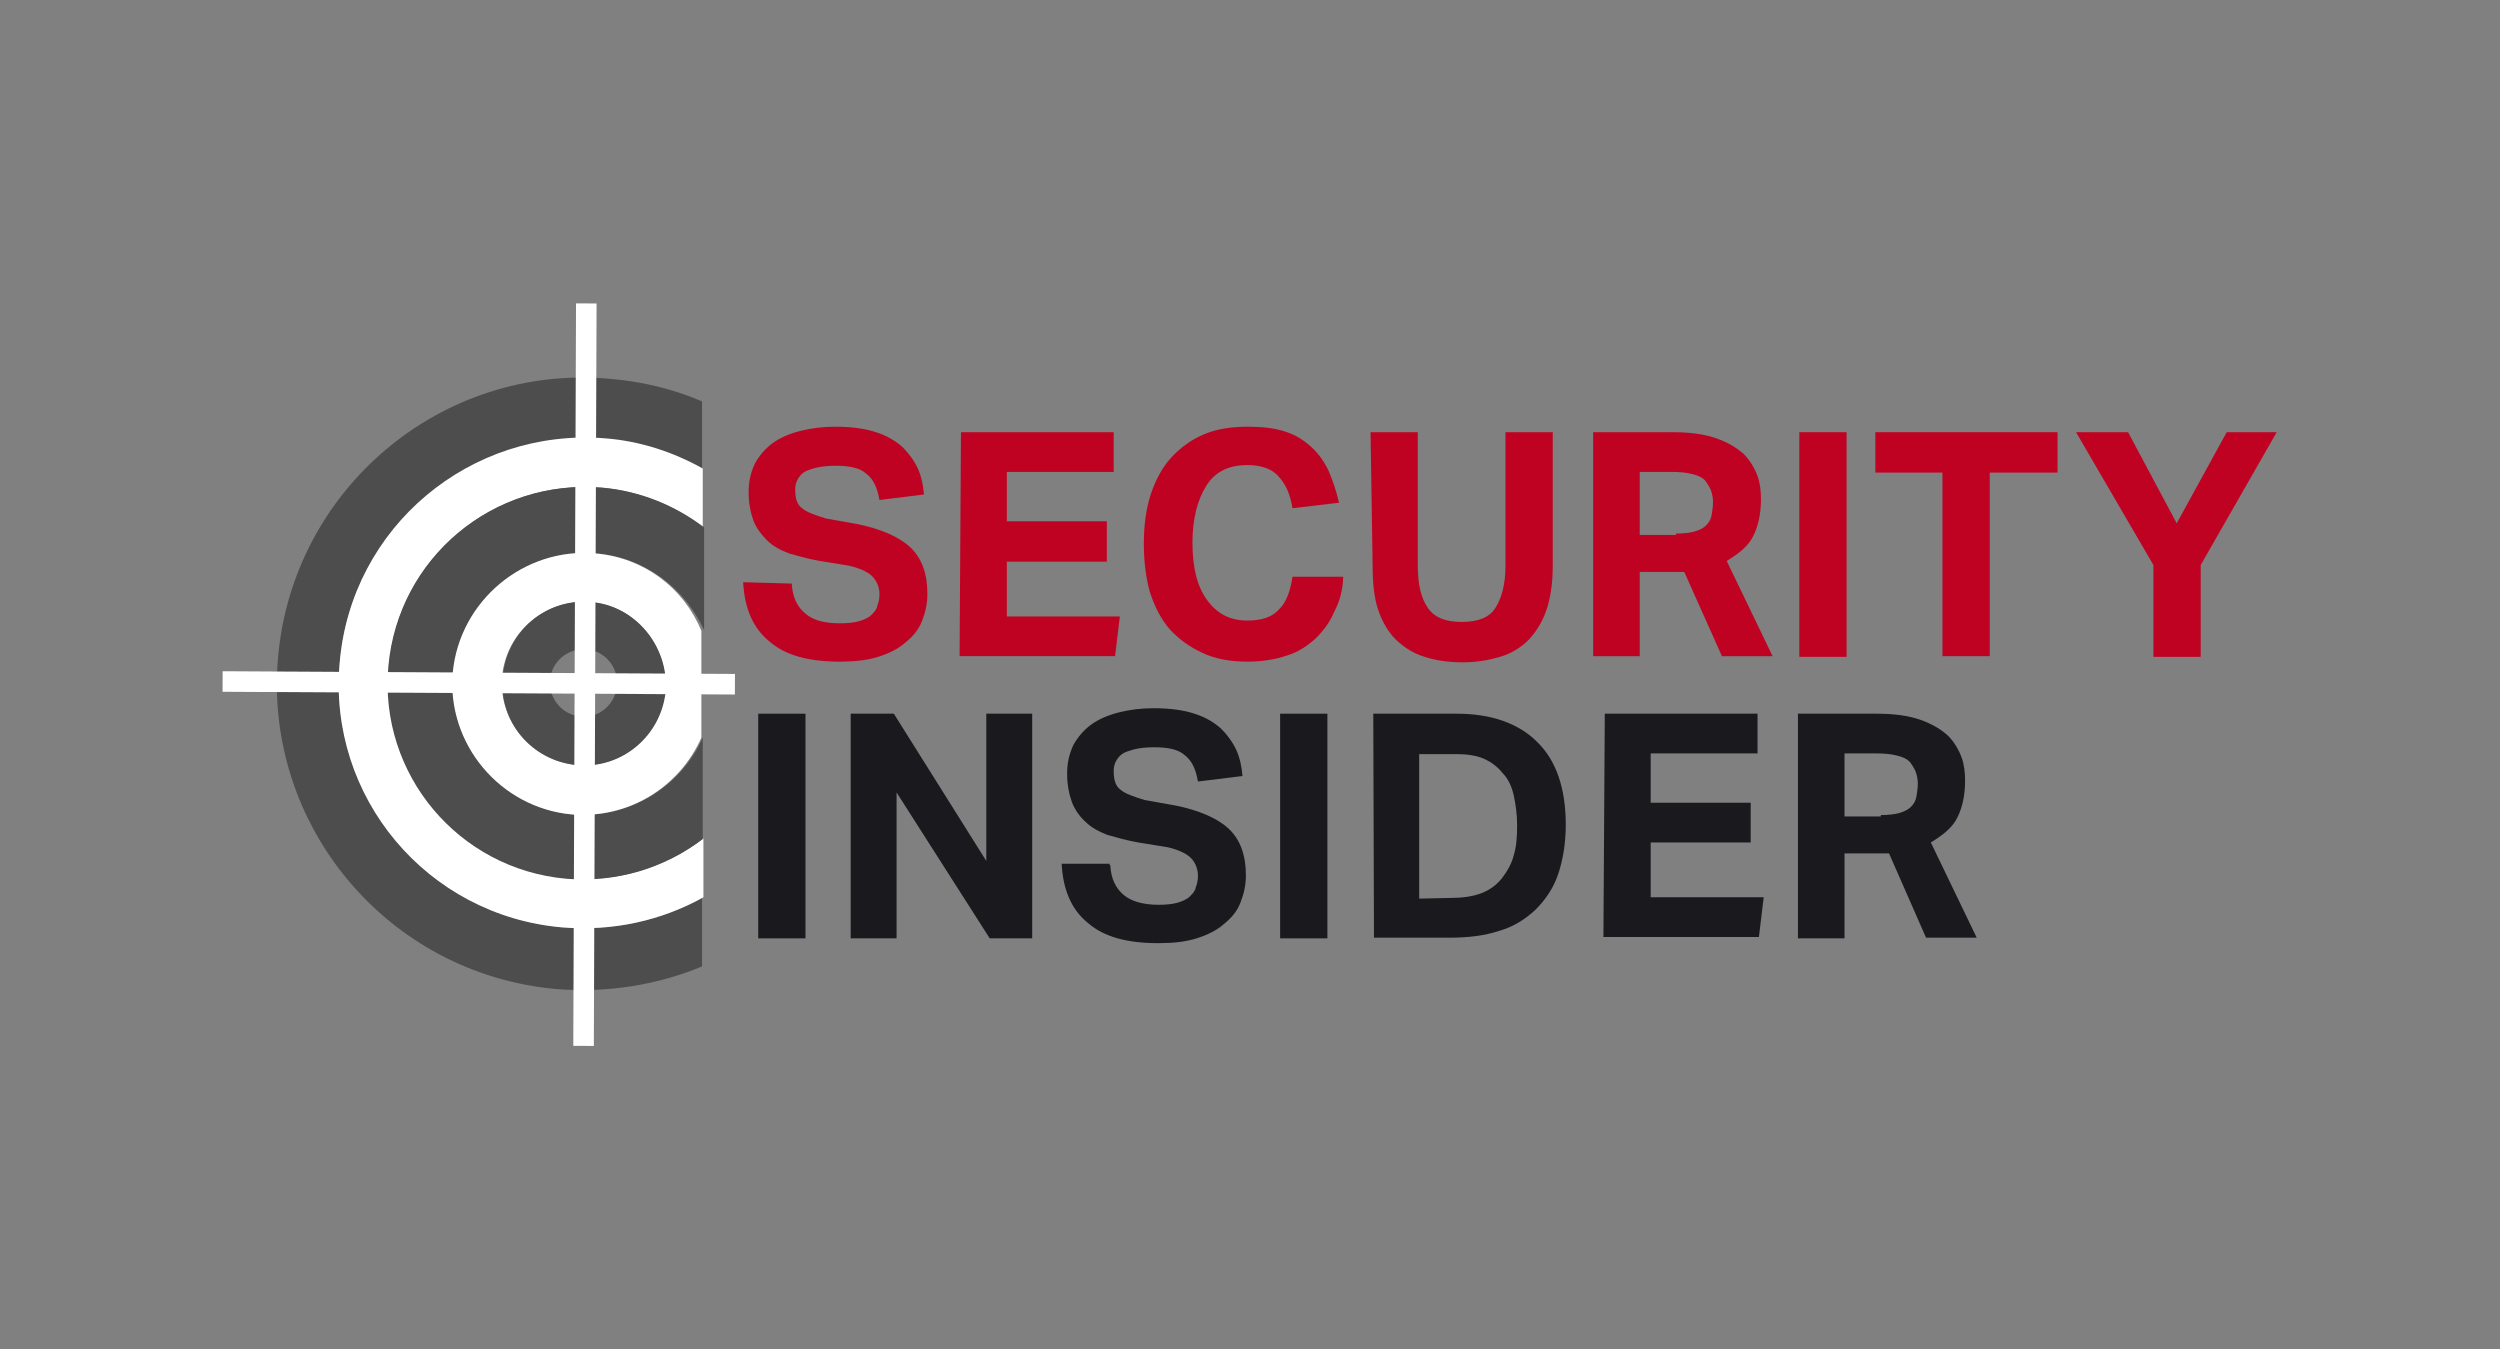 <?xml version="1.0" encoding="UTF-8"?> <svg xmlns="http://www.w3.org/2000/svg" xmlns:xlink="http://www.w3.org/1999/xlink" version="1.1" id="Ebene_1" x="0px" y="0px" width="365px" height="197px" viewBox="0 0 365 197" style="enable-background:new 0 0 365 197;" xml:space="preserve"><rect x="0" y="0" width="365" height="197" fill="#808080" stroke="none"/> <style type="text/css"> .st0{display:none;} .st1{fill:none;} .st2{fill:#4D4D4D;} .st3{fill:#FFFFFF;} .st4{fill:none;stroke:#FFFFFF;stroke-width:3;} .st5{fill:#C00222;} .st6{fill:#19191E;} </style> <g id="Ebene_3" class="st0"> </g> <g id="SEI"> <g id="Ebene_5_Kopie_Kopie_Kopie_Kopie_Kopie_Kopie_Kopie"> <g> <path class="st1" d="M85.6,94.9c-2.7-0.2-5,1.8-5.3,4.5c-0.2,2.7,1.8,5,4.5,5.3c2.7,0.2,5-1.8,5.3-4.5 C90.3,97.5,88.3,95.1,85.6,94.9z"></path> <path class="st2" d="M82.1,135.4c-19.7-1.8-34.2-19.1-32.5-38.7c1.7-19.7,19.1-34.2,38.7-32.5c5.1,0.4,10,2,14.2,4.4v-10 c-4.2-1.8-8.7-2.9-13.5-3.3c-24.5-2.2-46.2,16-48.4,40.6s16,46.3,40.6,48.5c7.5,0.6,14.8-0.6,21.3-3.3v-10 C96.5,134.4,89.5,136,82.1,135.4z"></path> <path class="st3" d="M49.6,96.7c-1.8,19.6,12.7,37,32.5,38.7c7.4,0.6,14.5-1,20.6-4.4v-8.6c-5.5,4.2-12.5,6.5-19.9,5.8 c-15.8-1.4-27.3-15.3-26-31c1.4-15.8,15.3-27.3,31-26c5.6,0.5,10.6,2.6,14.8,5.8v-8.6c-4.3-2.4-9.1-4-14.2-4.4 C68.7,62.4,51.3,76.9,49.6,96.7z"></path> <path class="st2" d="M56.7,97.3c-1.4,15.7,10.2,29.6,26,31c7.4,0.6,14.4-1.6,19.9-5.8v-14.8c-3.2,7.2-10.8,11.9-19,11.2 c-10.4-0.9-18.3-10.2-17.3-20.7c0.9-10.5,10.2-18.3,20.8-17.4c7.1,0.6,12.9,5.1,15.7,11.2V77c-4.2-3.2-9.3-5.3-14.8-5.8 C72,69.8,58.1,81.5,56.7,97.3z"></path> <path class="st3" d="M86.9,80.8c-10.4-0.9-19.8,6.9-20.8,17.4c-0.9,10.4,6.9,19.7,17.3,20.7c8.4,0.7,15.8-4,19-11.2V92.1 C99.8,85.8,94,81.4,86.9,80.8z M97.1,100.8c-0.6,6.6-6.4,11.4-12.9,10.9c-6.6-0.6-11.4-6.4-10.9-12.9c0.6-6.6,6.4-11.4,12.9-10.9 C92.7,88.4,97.6,94.3,97.1,100.8z"></path> <path class="st2" d="M86.3,87.9c-6.6-0.6-12.3,4.3-12.9,10.9c-0.6,6.6,4.3,12.3,10.9,12.9c6.5,0.6,12.3-4.3,12.9-10.9 C97.6,94.3,92.7,88.4,86.3,87.9z M84.8,104.6c-2.7-0.2-4.7-2.6-4.5-5.3c0.2-2.7,2.6-4.7,5.3-4.5s4.7,2.6,4.5,5.3 C89.8,102.9,87.4,104.9,84.8,104.6z"></path> </g> <line class="st4" x1="32.5" y1="99.5" x2="107.3" y2="99.9"></line> <line class="st4" x1="85.2" y1="152.7" x2="85.6" y2="44.3"></line> <g> <path class="st5" d="M115.6,85.2c0.1,2,0.8,3.4,2,4.4s2.8,1.4,5.1,1.4c1,0,2-0.1,2.7-0.3s1.4-0.5,1.8-0.9 c0.4-0.4,0.8-0.8,0.9-1.4c0.2-0.5,0.3-1,0.3-1.7c0-0.8-0.3-1.7-0.9-2.4c-0.6-0.7-1.8-1.3-3.5-1.7l-4.3-0.7 c-1.7-0.3-3.1-0.7-4.5-1.1c-1.3-0.5-2.4-1.1-3.2-1.9s-1.6-1.8-2-2.9c-0.4-1.1-0.7-2.5-0.7-4.1c0-1.6,0.3-2.9,0.9-4.2 c0.6-1.1,1.5-2.2,2.6-3c1.1-0.8,2.5-1.4,4.1-1.8c1.6-0.4,3.2-0.6,5.1-0.6c2.4,0,4.4,0.3,5.9,0.8c1.6,0.5,2.9,1.3,3.9,2.2 c0.9,0.9,1.7,2,2.2,3.1c0.5,1.1,0.8,2.4,0.9,3.8l-6.5,0.8c-0.3-1.8-0.9-3.1-2-3.9c-0.9-0.8-2.4-1.1-4.4-1.1 c-1.1,0-2.1,0.1-2.9,0.3c-0.7,0.2-1.4,0.4-1.8,0.7c-0.4,0.3-0.7,0.7-0.9,1.1c-0.2,0.4-0.3,0.8-0.3,1.4c0,1.3,0.3,2.2,1,2.7 c0.7,0.6,1.9,1,3.5,1.5l4.5,0.8c3.5,0.7,6.2,1.9,7.8,3.4c1.7,1.6,2.5,3.9,2.5,6.8c0,1.5-0.3,2.7-0.8,4c-0.5,1.3-1.4,2.3-2.4,3.1 c-1,0.9-2.4,1.6-4,2.1s-3.4,0.7-5.6,0.7c-4.5,0-7.9-0.9-10.2-2.9c-2.4-1.9-3.7-4.8-3.9-8.7L115.6,85.2L115.6,85.2z"></path> <path class="st5" d="M140.3,63.1h22.3v5.8h-15.6v7.2h14.6V82h-14.6v8h16.5l-0.7,5.8h-22.7L140.3,63.1L140.3,63.1z"></path> <path class="st5" d="M196.1,84.5c-0.1,1.8-0.5,3.3-1.3,4.8c-0.6,1.5-1.6,2.8-2.7,3.9c-1.1,1-2.5,2-4.2,2.5 c-1.7,0.6-3.7,0.9-5.8,0.9c-2.5,0-4.7-0.4-6.6-1.3s-3.4-2-4.7-3.4c-1.3-1.5-2.2-3.3-2.9-5.4c-0.6-2.1-0.9-4.5-0.9-7.1 c0-2.7,0.3-5,1-7.2c0.7-2.1,1.7-4,3-5.4c1.4-1.5,2.9-2.6,4.8-3.4c1.9-0.8,4-1.1,6.4-1.1c2.1,0,3.9,0.2,5.4,0.7 c1.6,0.5,2.8,1.3,3.9,2.3c1,0.9,1.9,2.2,2.5,3.5c0.6,1.4,1.1,2.9,1.5,4.6l-6.8,0.8c-0.3-1.9-0.9-3.4-2-4.6 c-0.9-1.1-2.5-1.7-4.6-1.7c-2.6,0-4.6,0.9-5.9,2.9s-2.1,4.8-2.1,8.4c0,3.7,0.7,6.5,2.2,8.5s3.4,2.9,5.8,2.9 c2.1,0,3.7-0.5,4.7-1.7c1-1,1.6-2.6,1.9-4.7h7.4L196.1,84.5L196.1,84.5z"></path> <path class="st5" d="M200.1,63.1h6.9v19.5c0,2.8,0.5,4.8,1.5,6.2s2.6,2,4.9,2s4-0.6,4.9-2c0.9-1.4,1.5-3.4,1.5-6.2V63.1h6.9v19.5 c0,2.5-0.3,4.6-0.9,6.4c-0.6,1.8-1.5,3.2-2.6,4.4c-1.1,1.1-2.5,2-4.2,2.5s-3.4,0.8-5.5,0.8c-2.1,0-4-0.3-5.5-0.8 c-1.7-0.5-3-1.4-4.2-2.5c-1.1-1.1-2-2.6-2.6-4.4c-0.6-1.8-0.8-4-0.8-6.5L200.1,63.1L200.1,63.1z"></path> <path class="st5" d="M232.6,63.1h11.6c2.6,0,4.7,0.3,6.4,0.9c1.7,0.6,3,1.4,4,2.3c0.9,0.9,1.6,2.1,2,3.2c0.4,1.1,0.5,2.3,0.5,3.4 c0,2.1-0.4,3.9-1.1,5.3c-0.7,1.5-2.1,2.6-3.9,3.7l6.7,13.9h-7.4l-5.5-12.3h-6.5v12.3h-6.8V63.1H232.6z M244.7,77.9 c1,0,2-0.1,2.7-0.3c0.7-0.2,1.3-0.5,1.7-0.9s0.7-0.9,0.8-1.5c0.1-0.6,0.2-1.3,0.2-1.9s-0.1-1.1-0.3-1.7c-0.2-0.5-0.5-1-0.9-1.5 c-0.4-0.4-1-0.7-1.9-0.9c-0.7-0.2-1.8-0.3-2.9-0.3h-4.7v9.2h5.3L244.7,77.9L244.7,77.9z"></path> <path class="st5" d="M262.7,63.1h6.9v32.8h-6.9V63.1z"></path> <path class="st5" d="M283.7,69h-9.9v-5.9h26.6V69h-9.9v26.8h-6.9V69H283.7z"></path> <path class="st5" d="M314.4,82.5l-11.3-19.4h7.6l7.1,13.3l7.3-13.3h7.3l-11.1,19.4v13.4h-6.9L314.4,82.5L314.4,82.5z"></path> </g> <g> <path class="st6" d="M110.7,104.2h6.9V137h-6.9V104.2z"></path> <path class="st6" d="M124.3,104.2h6.2l13.5,21.5v-21.5h6.7V137h-6.2l-13.6-21.3V137h-6.7v-32.8H124.3z"></path> <path class="st6" d="M162.1,126.3c0.1,2,0.8,3.4,2,4.4c1.1,0.9,2.8,1.4,5.1,1.4c1,0,2-0.1,2.7-0.3c0.7-0.2,1.4-0.5,1.8-0.9 c0.4-0.4,0.8-0.8,0.9-1.4c0.2-0.5,0.3-1,0.3-1.7c0-0.8-0.3-1.7-0.9-2.4c-0.6-0.7-1.8-1.3-3.5-1.7l-4.3-0.7 c-1.7-0.3-3.1-0.7-4.5-1.1c-1.3-0.5-2.4-1.1-3.2-1.9c-0.8-0.7-1.6-1.8-2-2.9c-0.4-1.1-0.7-2.5-0.7-4.1c0-1.6,0.3-2.9,0.9-4.2 c0.6-1.1,1.5-2.2,2.6-3s2.5-1.4,4.1-1.8c1.6-0.4,3.2-0.6,5.1-0.6c2.4,0,4.4,0.3,5.9,0.8c1.6,0.5,2.9,1.3,3.9,2.2 c0.9,0.9,1.7,2,2.2,3.1c0.5,1.1,0.8,2.4,0.9,3.8l-6.5,0.8c-0.3-1.8-0.9-3.1-2-3.9c-0.9-0.8-2.4-1.1-4.4-1.1 c-1.1,0-2.1,0.1-2.9,0.3c-0.7,0.2-1.4,0.4-1.8,0.7c-0.4,0.3-0.7,0.7-0.9,1.1c-0.2,0.4-0.3,0.8-0.3,1.4c0,1.3,0.3,2.2,1,2.7 c0.7,0.6,1.9,1,3.5,1.5l4.5,0.8c3.5,0.7,6.2,1.9,7.8,3.4c1.7,1.6,2.5,3.9,2.5,6.8c0,1.5-0.3,2.7-0.8,4c-0.5,1.3-1.4,2.3-2.4,3.1 c-1,0.9-2.4,1.6-4,2.1c-1.6,0.5-3.4,0.7-5.6,0.7c-4.5,0-7.9-0.9-10.2-2.9c-2.4-1.9-3.7-4.8-3.9-8.7h7V126.3z"></path> <path class="st6" d="M186.9,104.2h6.9V137h-6.9V104.2z"></path> <path class="st6" d="M200.5,104.2h12.2c5,0,9,1.4,11.7,4.1c2.8,2.7,4.2,6.8,4.2,12.1c0,2.7-0.4,5.1-1.1,7.2 c-0.7,2.1-1.9,3.8-3.3,5.2c-1.5,1.4-3.2,2.5-5.3,3.1c-2.1,0.7-4.5,1-7.2,1h-11.1L200.5,104.2L200.5,104.2z M211.7,131.1 c1.8,0,3.3-0.2,4.6-0.7c1.3-0.5,2.3-1.3,3-2.2c0.7-0.9,1.4-2.1,1.7-3.3c0.4-1.3,0.5-2.7,0.5-4.4c0-1.6-0.2-3-0.5-4.4 c-0.3-1.3-0.8-2.4-1.6-3.2c-0.7-0.9-1.6-1.6-2.7-2.1c-1.1-0.5-2.5-0.7-4.1-0.7h-5.4v21.1L211.7,131.1L211.7,131.1z"></path> <path class="st6" d="M234.3,104.2h22.3v5.8h-15.6v7.2h14.6v5.8h-14.6v8h16.5l-0.7,5.8h-22.7L234.3,104.2L234.3,104.2z"></path> <path class="st6" d="M262.5,104.2H274c2.6,0,4.7,0.3,6.4,0.9c1.7,0.6,3,1.4,4,2.3c0.9,0.9,1.6,2.1,2,3.2c0.4,1.1,0.5,2.3,0.5,3.4 c0,2.1-0.4,3.9-1.1,5.3c-0.7,1.5-2.1,2.6-3.9,3.7l6.7,13.9h-7.4l-5.4-12.3h-6.5V137h-6.8V104.2z M274.6,119c1,0,2-0.1,2.7-0.3 c0.7-0.2,1.3-0.5,1.7-0.9c0.4-0.4,0.7-0.9,0.8-1.5c0.1-0.6,0.2-1.3,0.2-1.9c0-0.6-0.1-1.1-0.3-1.7c-0.2-0.5-0.5-1-0.9-1.5 c-0.4-0.4-1-0.7-1.9-0.9c-0.7-0.2-1.8-0.3-2.9-0.3h-4.7v9.2h5.3L274.6,119L274.6,119z"></path> </g> </g> </g> </svg> 